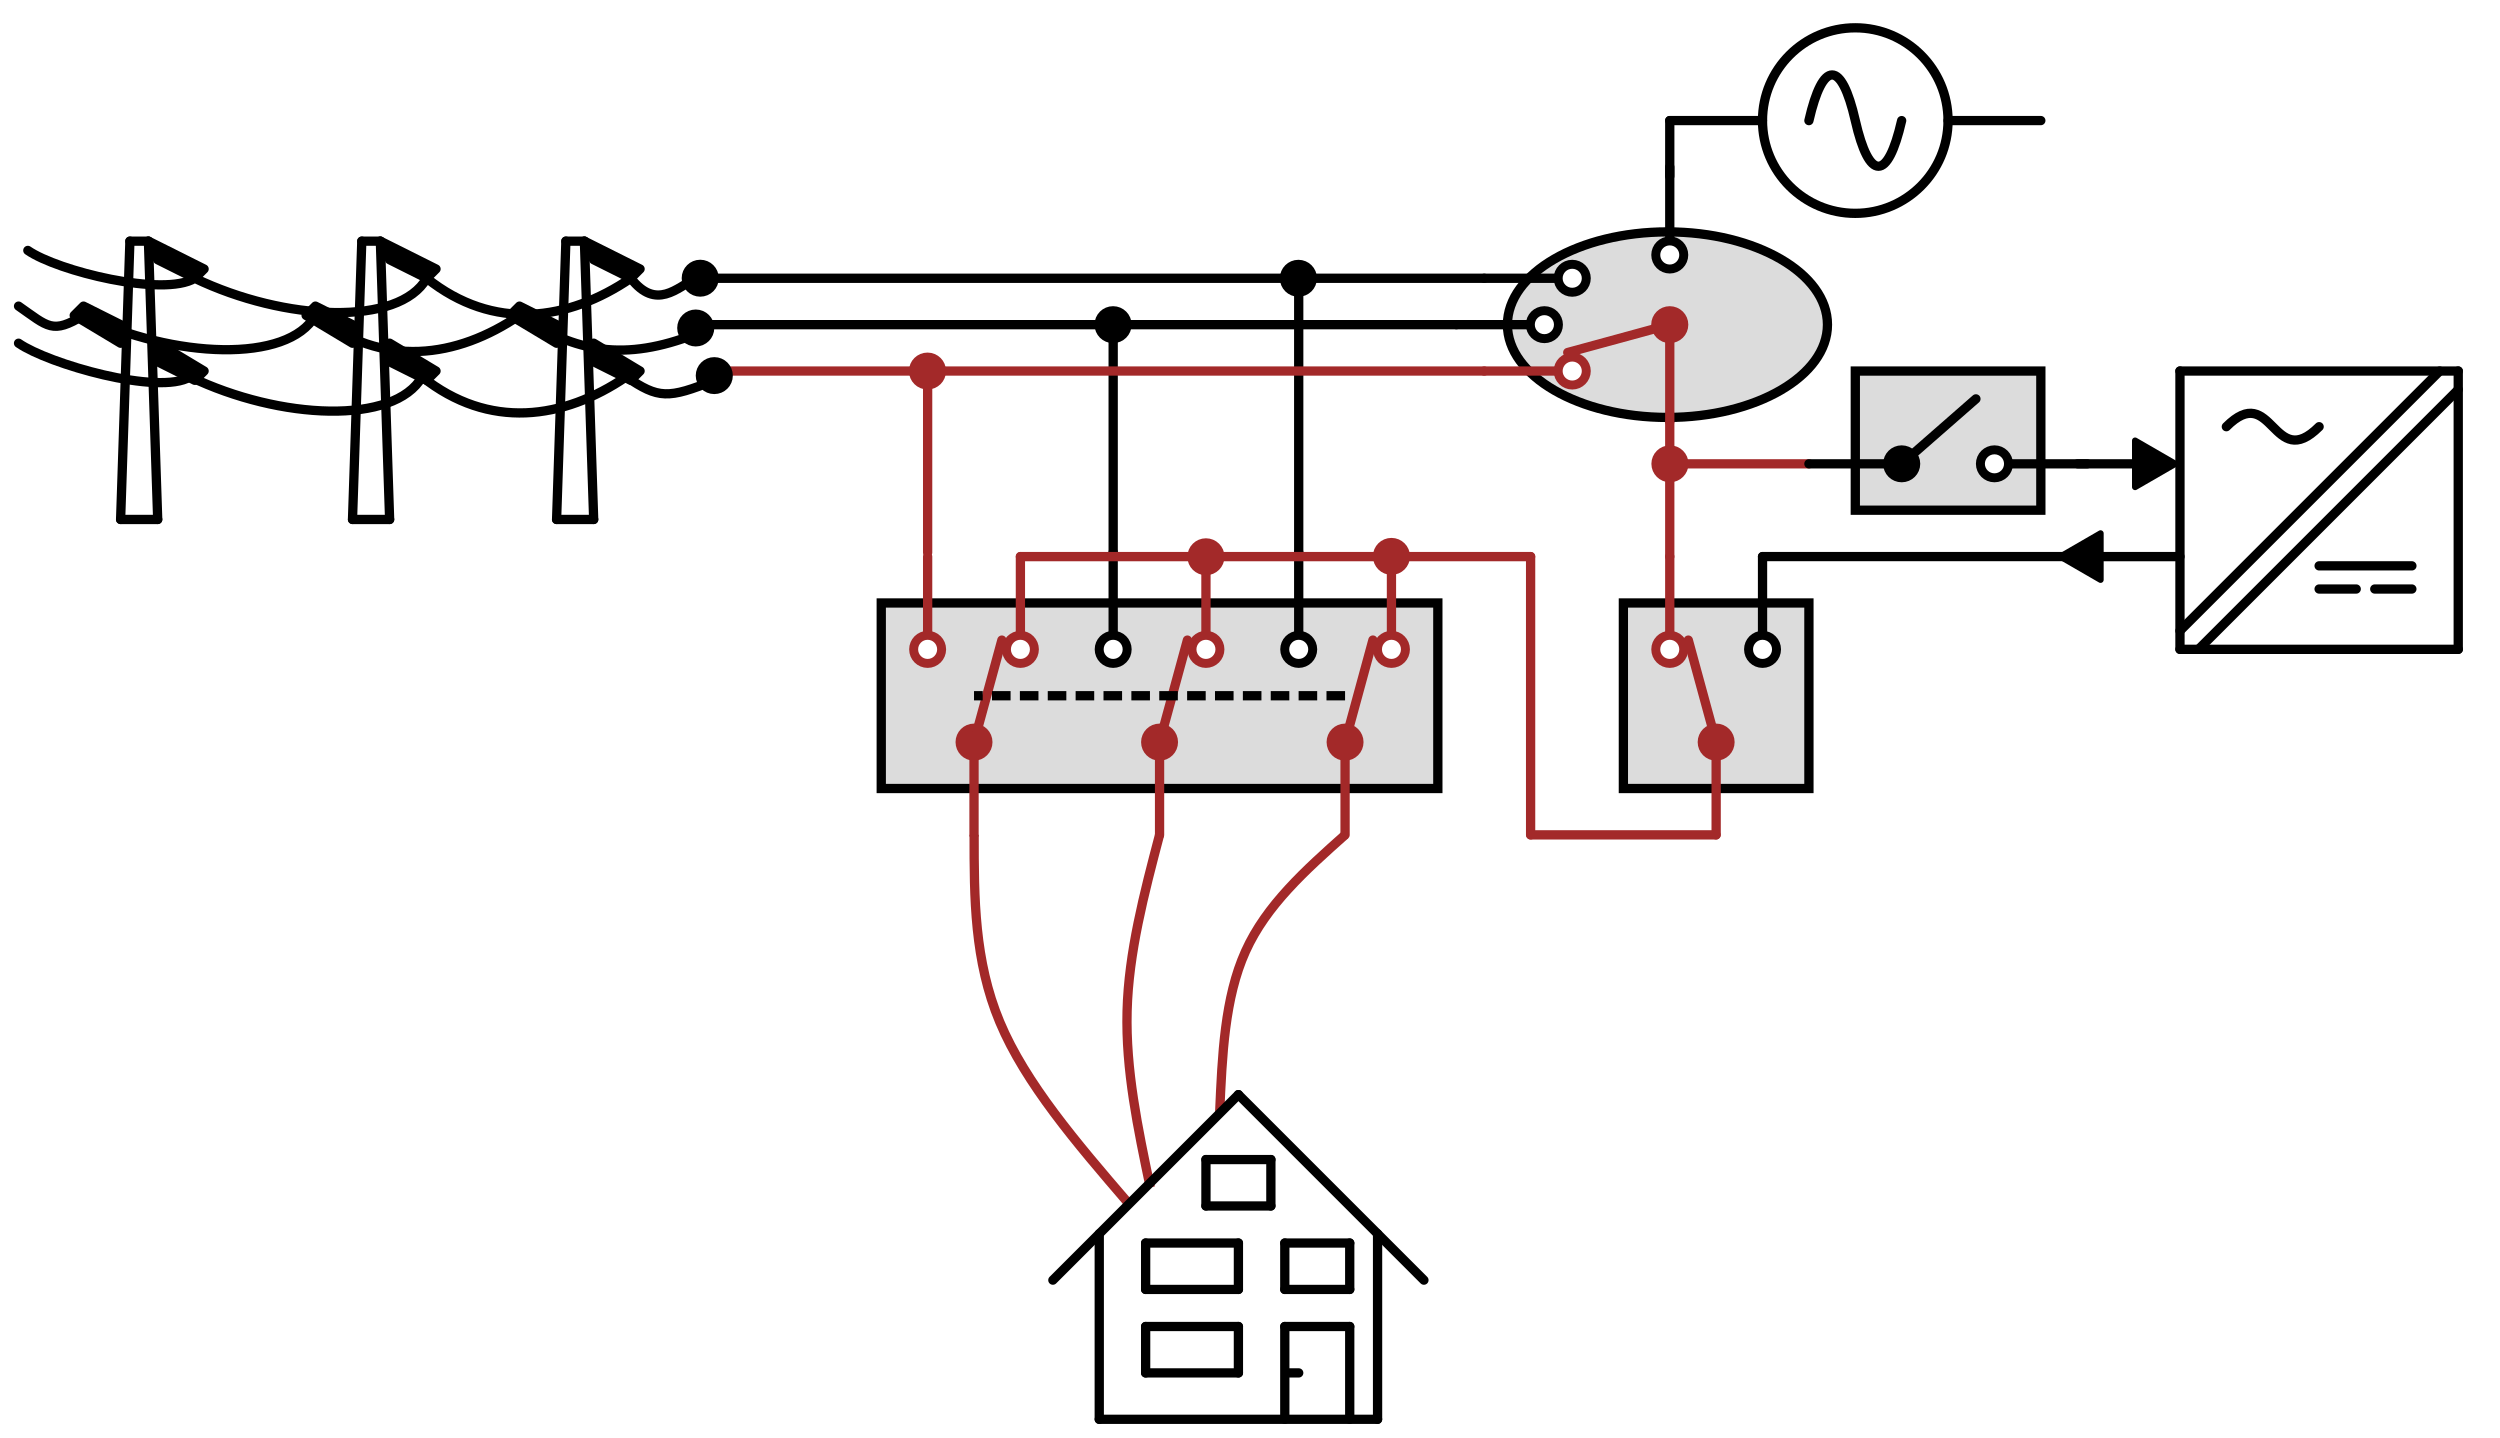 <?xml version="1.0" encoding="UTF-8" standalone="no"?>
<!-- Created with Inkscape (http://www.inkscape.org/) -->

<svg
   width="71.305mm"
   height="41.01mm"
   viewBox="0 0 71.305 41.01"
   version="1.1"
   id="svg14316"
   inkscape:version="1.2.2 (b0a8486541, 2022-12-01)"
   sodipodi:docname="reserve-power2.svg"
   inkscape:export-filename="../2023-05/reserve-power.png"
   inkscape:export-xdpi="192"
   inkscape:export-ydpi="192"
   xmlns:inkscape="http://www.inkscape.org/namespaces/inkscape"
   xmlns:sodipodi="http://sodipodi.sourceforge.net/DTD/sodipodi-0.dtd"
   xmlns="http://www.w3.org/2000/svg"
   xmlns:svg="http://www.w3.org/2000/svg"
   xmlns:rdf="http://www.w3.org/1999/02/22-rdf-syntax-ns#"
   xmlns:cc="http://creativecommons.org/ns#"
   xmlns:dc="http://purl.org/dc/elements/1.1/">
  <title
     id="title33380">Reserve power switching</title>
  <sodipodi:namedview
     id="namedview14318"
     pagecolor="#ffffff"
     bordercolor="#000000"
     borderopacity="0.25"
     inkscape:showpageshadow="2"
     inkscape:pageopacity="0.0"
     inkscape:pagecheckerboard="0"
     inkscape:deskcolor="#d1d1d1"
     inkscape:document-units="mm"
     showgrid="true"
     inkscape:zoom="3.389855"
     inkscape:cx="178.47371"
     inkscape:cy="111.65669"
     inkscape:window-width="1920"
     inkscape:window-height="1034"
     inkscape:window-x="0"
     inkscape:window-y="0"
     inkscape:window-maximized="1"
     inkscape:current-layer="layer1">
    <inkscape:grid
       type="xygrid"
       id="grid14361"
       snapvisiblegridlinesonly="true"
       originx="-1.323"
       originy="-64.823" />
  </sodipodi:namedview>
  <defs
     id="defs14313">
    <marker
       style="overflow:visible"
       id="TriangleStart"
       refX="0"
       refY="0"
       orient="auto-start-reverse"
       inkscape:stockid="TriangleStart"
       markerWidth="5.324"
       markerHeight="6.155"
       viewBox="0 0 5.324 6.155"
       inkscape:isstock="true"
       inkscape:collect="always"
       preserveAspectRatio="xMidYMid">
      <path
         transform="scale(0.5)"
         style="fill:context-stroke;fill-rule:evenodd;stroke:context-stroke;stroke-width:1pt"
         d="M 5.77,0 -2.88,5 V -5 Z"
         id="path135" />
    </marker>
    <inkscape:path-effect
       effect="bspline"
       id="path-effect23309"
       is_visible="true"
       lpeversion="1"
       weight="33.333"
       steps="2"
       helper_size="0"
       apply_no_weight="true"
       apply_with_weight="true"
       only_selected="false" />
    <inkscape:path-effect
       effect="bspline"
       id="path-effect23305"
       is_visible="true"
       lpeversion="1"
       weight="33.333"
       steps="2"
       helper_size="0"
       apply_no_weight="true"
       apply_with_weight="true"
       only_selected="false" />
    <inkscape:path-effect
       effect="bspline"
       id="path-effect23301"
       is_visible="true"
       lpeversion="1"
       weight="33.333"
       steps="2"
       helper_size="0"
       apply_no_weight="true"
       apply_with_weight="true"
       only_selected="false" />
  </defs>
  <g
     inkscape:label="Шар 1"
     inkscape:groupmode="layer"
     id="layer1"
     transform="translate(-1.323,-64.823)">
    <rect
       style="fill:#ffffff;fill-opacity:1;stroke:none;stroke-width:0.265;stroke-dasharray:none;stroke-dashoffset:0"
       id="rect35576"
       width="71.305"
       height="41.01"
       x="1.323"
       y="64.823" />
    <g
       id="g10759"
       transform="translate(-380.206,99.483)">
      <path
         style="fill:none;stroke:#000000;stroke-width:0.265px;stroke-linecap:round;stroke-linejoin:round;stroke-opacity:1"
         d="m 382.058,-25.929 c 0.848,0.59 0.96,0.806 1.852,0.265 2.57,1.232 5.824,1.376 6.615,0 1.908,1.522 4.034,1.216 5.821,0 1.607,1.06 3,1.319 5.027,0.529 v 0"
         id="path10688"
         sodipodi:nodetypes="cccccc" />
      <path
         inkscape:connector-curvature="0"
         id="path5718-07"
         d="m 384.969,-19.844 0.265,-7.938"
         style="fill:none;stroke:#000000;stroke-width:0.265;stroke-linecap:round;stroke-linejoin:round;stroke-miterlimit:4;stroke-dasharray:none;stroke-opacity:1"
         sodipodi:nodetypes="cc" />
      <path
         inkscape:connector-curvature="0"
         id="path5718-07-8"
         d="m 386.027,-19.844 -0.265,-7.938"
         style="fill:none;stroke:#000000;stroke-width:0.265;stroke-linecap:round;stroke-linejoin:round;stroke-miterlimit:4;stroke-dasharray:none;stroke-opacity:1"
         sodipodi:nodetypes="cc" />
      <path
         inkscape:connector-curvature="0"
         id="path5718-07-6"
         d="m 385.762,-27.781 h -0.529"
         style="fill:none;stroke:#000000;stroke-width:0.265;stroke-linecap:round;stroke-linejoin:round;stroke-miterlimit:4;stroke-dasharray:none;stroke-opacity:1"
         sodipodi:nodetypes="cc" />
      <path
         inkscape:connector-curvature="0"
         id="path5718-07-6-8"
         d="m 386.027,-19.844 h -1.058"
         style="fill:none;stroke:#000000;stroke-width:0.265;stroke-linecap:round;stroke-linejoin:round;stroke-miterlimit:4;stroke-dasharray:none;stroke-opacity:1"
         sodipodi:nodetypes="cc" />
      <path
         style="fill:#000000;stroke:#000000;stroke-width:0.265px;stroke-linecap:round;stroke-linejoin:round;stroke-opacity:1"
         d="m 386.027,-24.342 1.058,0.529 0.265,-0.265 -1.323,-0.794 z"
         id="path10600"
         sodipodi:nodetypes="ccccc" />
      <path
         style="fill:#000000;stroke:#000000;stroke-width:0.265px;stroke-linecap:round;stroke-linejoin:round;stroke-opacity:1"
         d="m 384.969,-25.4 -1.058,-0.529 -0.265,0.265 1.323,0.794 z"
         id="path10600-8"
         sodipodi:nodetypes="ccccc" />
      <path
         style="fill:#000000;stroke:#000000;stroke-width:0.265px;stroke-linecap:round;stroke-linejoin:round;stroke-opacity:1"
         d="m 386.027,-27.252 1.058,0.529 0.265,-0.265 -1.587,-0.794 z"
         id="path10600-9"
         sodipodi:nodetypes="ccccc" />
      <path
         inkscape:connector-curvature="0"
         id="path5718-07-66"
         d="m 391.583,-19.844 0.265,-7.938"
         style="fill:none;stroke:#000000;stroke-width:0.265;stroke-linecap:round;stroke-linejoin:round;stroke-miterlimit:4;stroke-dasharray:none;stroke-opacity:1"
         sodipodi:nodetypes="cc" />
      <path
         inkscape:connector-curvature="0"
         id="path5718-07-8-4"
         d="m 392.642,-19.844 -0.265,-7.938"
         style="fill:none;stroke:#000000;stroke-width:0.265;stroke-linecap:round;stroke-linejoin:round;stroke-miterlimit:4;stroke-dasharray:none;stroke-opacity:1"
         sodipodi:nodetypes="cc" />
      <path
         inkscape:connector-curvature="0"
         id="path5718-07-6-9"
         d="m 392.377,-27.781 h -0.529"
         style="fill:none;stroke:#000000;stroke-width:0.265;stroke-linecap:round;stroke-linejoin:round;stroke-miterlimit:4;stroke-dasharray:none;stroke-opacity:1"
         sodipodi:nodetypes="cc" />
      <path
         inkscape:connector-curvature="0"
         id="path5718-07-6-8-5"
         d="m 392.642,-19.844 h -1.058"
         style="fill:none;stroke:#000000;stroke-width:0.265;stroke-linecap:round;stroke-linejoin:round;stroke-miterlimit:4;stroke-dasharray:none;stroke-opacity:1"
         sodipodi:nodetypes="cc" />
      <path
         style="fill:#000000;stroke:#000000;stroke-width:0.265px;stroke-linecap:round;stroke-linejoin:round;stroke-opacity:1"
         d="m 392.642,-24.342 1.058,0.529 0.265,-0.265 -1.323,-0.794 z"
         id="path10600-0"
         sodipodi:nodetypes="ccccc" />
      <path
         style="fill:#000000;stroke:#000000;stroke-width:0.265px;stroke-linecap:round;stroke-linejoin:round;stroke-opacity:1"
         d="m 391.583,-25.4 -1.058,-0.529 -0.265,0.265 1.323,0.794 z"
         id="path10600-8-4"
         sodipodi:nodetypes="ccccc" />
      <path
         style="fill:#000000;stroke:#000000;stroke-width:0.265px;stroke-linecap:round;stroke-linejoin:round;stroke-opacity:1"
         d="m 392.642,-27.252 1.058,0.529 0.265,-0.265 -1.587,-0.794 z"
         id="path10600-9-8"
         sodipodi:nodetypes="ccccc" />
      <path
         inkscape:connector-curvature="0"
         id="path5718-07-1"
         d="m 397.404,-19.844 0.265,-7.938"
         style="fill:none;stroke:#000000;stroke-width:0.265;stroke-linecap:round;stroke-linejoin:round;stroke-miterlimit:4;stroke-dasharray:none;stroke-opacity:1"
         sodipodi:nodetypes="cc" />
      <path
         inkscape:connector-curvature="0"
         id="path5718-07-8-7"
         d="m 398.462,-19.844 -0.265,-7.938"
         style="fill:none;stroke:#000000;stroke-width:0.265;stroke-linecap:round;stroke-linejoin:round;stroke-miterlimit:4;stroke-dasharray:none;stroke-opacity:1"
         sodipodi:nodetypes="cc" />
      <path
         inkscape:connector-curvature="0"
         id="path5718-07-6-2"
         d="m 398.198,-27.781 h -0.529"
         style="fill:none;stroke:#000000;stroke-width:0.265;stroke-linecap:round;stroke-linejoin:round;stroke-miterlimit:4;stroke-dasharray:none;stroke-opacity:1"
         sodipodi:nodetypes="cc" />
      <path
         inkscape:connector-curvature="0"
         id="path5718-07-6-8-7"
         d="m 398.462,-19.844 h -1.058"
         style="fill:none;stroke:#000000;stroke-width:0.265;stroke-linecap:round;stroke-linejoin:round;stroke-miterlimit:4;stroke-dasharray:none;stroke-opacity:1"
         sodipodi:nodetypes="cc" />
      <path
         style="fill:#000000;stroke:#000000;stroke-width:0.265px;stroke-linecap:round;stroke-linejoin:round;stroke-opacity:1"
         d="m 398.462,-24.342 1.058,0.529 0.265,-0.265 -1.323,-0.794 z"
         id="path10600-2"
         sodipodi:nodetypes="ccccc" />
      <path
         style="fill:#000000;stroke:#000000;stroke-width:0.265px;stroke-linecap:round;stroke-linejoin:round;stroke-opacity:1"
         d="m 397.404,-25.4 -1.058,-0.529 -0.265,0.265 1.323,0.794 z"
         id="path10600-8-2"
         sodipodi:nodetypes="ccccc" />
      <path
         style="fill:#000000;stroke:#000000;stroke-width:0.265px;stroke-linecap:round;stroke-linejoin:round;stroke-opacity:1"
         d="m 398.462,-27.252 1.058,0.529 0.265,-0.265 -1.587,-0.794 z"
         id="path10600-9-6"
         sodipodi:nodetypes="ccccc" />
      <path
         style="fill:none;stroke:#000000;stroke-width:0.265px;stroke-linecap:round;stroke-linejoin:round;stroke-opacity:1"
         d="m 382.058,-24.871 c 0.848,0.59 4.002,1.501 4.895,0.959 2.57,1.232 5.824,1.376 6.615,0 1.908,1.522 4.034,1.216 5.821,0 0.926,0.629 1.191,0.629 2.514,0.1"
         id="path10688-1"
         sodipodi:nodetypes="ccccc" />
      <path
         style="fill:none;stroke:#000000;stroke-width:0.265px;stroke-linecap:round;stroke-linejoin:round;stroke-opacity:1"
         d="m 382.323,-27.517 c 0.848,0.59 3.87,1.336 4.762,0.794 2.57,1.232 5.824,1.376 6.615,0 1.908,1.522 4.034,1.216 5.821,0"
         id="path10688-0"
         sodipodi:nodetypes="cccc" />
      <path
         style="fill:none;stroke:#000000;stroke-width:0.265px;stroke-linecap:round;stroke-linejoin:miter;stroke-opacity:1"
         d="m 399.521,-26.723 c 0.725,0.929 1.323,0.265 1.852,0 l 1e-5,10e-7"
         id="path10711"
         sodipodi:nodetypes="ccc" />
    </g>
    <path
       style="fill:none;stroke:#000000;stroke-width:0.265;stroke-linecap:round;stroke-linejoin:round;stroke-miterlimit:4;stroke-dasharray:none;stroke-opacity:1"
       d="m 48.948,69.85 v -1.587"
       id="path5718-1-8-5-27-2"
       inkscape:connector-curvature="0"
       sodipodi:nodetypes="cc" />
    <path
       style="fill:none;stroke:#a32929;stroke-width:0.265;stroke-linecap:round;stroke-linejoin:round;stroke-miterlimit:4;stroke-dasharray:none;stroke-opacity:1"
       d="m 21.96,75.406 h 5.821"
       id="path5718-1-8-5-27-2-19"
       inkscape:connector-curvature="0"
       sodipodi:nodetypes="cc" />
    <path
       style="fill:none;stroke:#000000;stroke-width:0.265;stroke-linecap:round;stroke-linejoin:round;stroke-miterlimit:4;stroke-dasharray:none;stroke-opacity:1"
       d="M 33.073,80.698 V 74.083"
       id="path5718-1-8-5-27-2-1"
       inkscape:connector-curvature="0"
       sodipodi:nodetypes="cc" />
    <path
       style="fill:none;stroke:#000000;stroke-width:0.265;stroke-linecap:round;stroke-linejoin:round;stroke-miterlimit:4;stroke-dasharray:none;stroke-opacity:1"
       d="M 21.17,72.76 H 38.365"
       id="path5718-1-8-5-27-2-8"
       inkscape:connector-curvature="0"
       sodipodi:nodetypes="cc" />
    <path
       style="fill:none;stroke:#000000;stroke-width:0.265;stroke-linecap:round;stroke-linejoin:round;stroke-miterlimit:4;stroke-dasharray:none;stroke-opacity:1"
       d="M 38.365,80.698 V 72.76"
       id="path5718-1-8-5-27-2-9"
       inkscape:connector-curvature="0"
       sodipodi:nodetypes="cc" />
    <ellipse
       style="fill:#000000;fill-opacity:1;stroke:#000000;stroke-width:0.256;stroke-linecap:round;stroke-linejoin:round;stroke-miterlimit:4;stroke-dasharray:none;stroke-dashoffset:0;stroke-opacity:1;paint-order:normal"
       id="path5953-3-7-35-7-7-65"
       cx="-38.356"
       cy="-72.76"
       rx="0.401"
       ry="0.399"
       transform="scale(-1)" />
    <ellipse
       style="fill:#000000;fill-opacity:1;stroke:#000000;stroke-width:0.256;stroke-linecap:round;stroke-linejoin:round;stroke-miterlimit:4;stroke-dasharray:none;stroke-dashoffset:0;stroke-opacity:1;paint-order:normal"
       id="path5953-3-7-35-7-7-3"
       cx="-21.295"
       cy="-72.758"
       rx="0.401"
       ry="0.399"
       transform="scale(-1)" />
    <path
       style="fill:none;stroke:#000000;stroke-width:0.265;stroke-linecap:round;stroke-linejoin:round;stroke-miterlimit:4;stroke-dasharray:none;stroke-opacity:1"
       d="M 21.167,74.083 H 33.073"
       id="path5718-1-8-5-27-2-6"
       inkscape:connector-curvature="0"
       sodipodi:nodetypes="cc" />
    <ellipse
       style="fill:#000000;fill-opacity:1;stroke:#000000;stroke-width:0.256;stroke-linecap:round;stroke-linejoin:round;stroke-miterlimit:4;stroke-dasharray:none;stroke-dashoffset:0;stroke-opacity:1;paint-order:normal"
       id="path5953-3-7-35-7-7-2"
       cx="-21.167"
       cy="-74.178"
       rx="0.401"
       ry="0.399"
       transform="scale(-1)" />
    <path
       style="fill:#a32929;stroke:#a32929;stroke-width:0.265;stroke-linecap:round;stroke-linejoin:round;stroke-miterlimit:4;stroke-dasharray:none;stroke-opacity:1;fill-opacity:1"
       d="M 27.781,80.584 V 75.406"
       id="path5718-1-8-5-27-2-93"
       inkscape:connector-curvature="0"
       sodipodi:nodetypes="cc" />
    <ellipse
       style="fill:#000000;fill-opacity:1;stroke:#000000;stroke-width:0.256;stroke-linecap:round;stroke-linejoin:round;stroke-miterlimit:4;stroke-dasharray:none;stroke-dashoffset:0;stroke-opacity:1;paint-order:normal"
       id="path5953-3-7-35-7-7-4"
       cx="-21.696"
       cy="-75.536"
       rx="0.401"
       ry="0.399"
       transform="scale(-1)" />
    <ellipse
       style="fill:#a32929;fill-opacity:1;stroke:#a32929;stroke-width:0.256;stroke-linecap:round;stroke-linejoin:round;stroke-miterlimit:4;stroke-dasharray:none;stroke-dashoffset:0;stroke-opacity:1;paint-order:normal"
       id="path5953-3-7-35-7-7-0"
       cx="-35.719"
       cy="-80.703"
       rx="0.401"
       ry="0.399"
       transform="scale(-1)" />
    <ellipse
       style="fill:#a32929;fill-opacity:1;stroke:#a32929;stroke-width:0.256;stroke-linecap:round;stroke-linejoin:round;stroke-miterlimit:4;stroke-dasharray:none;stroke-dashoffset:0;stroke-opacity:1;paint-order:normal"
       id="path5953-3-7-35-7-7-6"
       cx="-41.01"
       cy="-80.692"
       rx="0.401"
       ry="0.399"
       transform="scale(-1)" />
    <path
       style="fill:none;stroke:#a32929;stroke-width:0.265;stroke-linecap:round;stroke-linejoin:round;stroke-miterlimit:4;stroke-dasharray:none;stroke-opacity:1"
       d="M 44.979,88.635 V 80.698"
       id="path5718-1-8-5-27-2-15"
       inkscape:connector-curvature="0"
       sodipodi:nodetypes="cc" />
    <path
       style="fill:none;stroke:#a32929;stroke-width:0.265;stroke-linecap:round;stroke-linejoin:round;stroke-miterlimit:4;stroke-dasharray:none;stroke-opacity:1"
       d="m 44.982,88.635 h 5.285"
       id="path5718-1-8-5-27-2-5"
       inkscape:connector-curvature="0"
       sodipodi:nodetypes="cc" />
    <path
       style="fill:none;stroke:#a32929;stroke-width:0.265;stroke-linecap:round;stroke-linejoin:round;stroke-miterlimit:4;stroke-dasharray:none;stroke-opacity:1"
       d="m 48.948,80.698 v -3.969"
       id="path5718-1-8-5-27-2-4"
       inkscape:connector-curvature="0"
       sodipodi:nodetypes="cc" />
    <path
       style="fill:none;stroke:#000000;stroke-width:0.265;stroke-linecap:round;stroke-linejoin:round;stroke-miterlimit:4;stroke-dasharray:none;stroke-opacity:1"
       d="m 38.365,72.76 h 5.292"
       id="path5718-1-8-5-27-2-7"
       inkscape:connector-curvature="0"
       sodipodi:nodetypes="cc" />
    <path
       style="fill:none;stroke:#000000;stroke-width:0.265;stroke-linecap:round;stroke-linejoin:round;stroke-miterlimit:4;stroke-dasharray:none;stroke-opacity:1"
       d="M 33.073,74.083 H 42.862"
       id="path5718-1-8-5-27-2-69"
       inkscape:connector-curvature="0"
       sodipodi:nodetypes="cc" />
    <ellipse
       style="fill:#000000;fill-opacity:1;stroke:#000000;stroke-width:0.256;stroke-linecap:round;stroke-linejoin:round;stroke-miterlimit:4;stroke-dasharray:none;stroke-dashoffset:0;stroke-opacity:1;paint-order:normal"
       id="path5953-3-7-35-7-7-37"
       cx="-33.07"
       cy="-74.083"
       rx="0.401"
       ry="0.399"
       transform="scale(-1)" />
    <ellipse
       style="fill:#a32929;fill-opacity:1;stroke:#a32929;stroke-width:0.256;stroke-linecap:round;stroke-linejoin:round;stroke-miterlimit:4;stroke-dasharray:none;stroke-dashoffset:0;stroke-opacity:1;paint-order:normal"
       id="path5953-3-7-35-7-7-25"
       cx="-27.777"
       cy="-75.406"
       rx="0.401"
       ry="0.399"
       transform="scale(-1)" />
    <path
       style="fill:none;stroke:#a32929;stroke-width:0.265;stroke-dasharray:none;stroke-dashoffset:0;stroke-opacity:1"
       d="m 29.107,88.634 c 0,1.795 0,3.59 0.732,5.34 0.732,1.75 2.197,3.455 3.661,5.159"
       id="path23299"
       inkscape:path-effect="#path-effect23301"
       inkscape:original-d="m 29.1065,88.63418 c 2.75e-4,1.794965 2.75e-4,3.589658 0,5.384084 1.464662,1.705264 2.928991,3.410189 4.393074,5.114879" />
    <path
       style="fill:none;stroke:#a32929;stroke-width:0.265;stroke-dasharray:none;stroke-dashoffset:0;stroke-opacity:1"
       d="m 34.396,88.635 c -0.441,1.676 -0.882,3.352 -0.926,5.027 -0.044,1.676 0.309,3.351 0.661,5.027"
       id="path23303"
       inkscape:path-effect="#path-effect23305"
       inkscape:original-d="m 34.395833,88.635416 c -0.440709,1.675958 -0.881679,3.351654 -1.322917,5.027083 0.35305,1.675992 0.705821,3.351654 1.058334,5.027083" />
    <path
       style="fill:none;stroke:#a32929;stroke-width:0.265;stroke-dasharray:none;stroke-dashoffset:0;stroke-opacity:1"
       d="m 39.688,88.635 c -1.122,1 -2.245,2.001 -2.841,3.323 -0.596,1.322 -0.666,2.965 -0.737,4.609"
       id="path23307"
       inkscape:path-effect="#path-effect23309"
       inkscape:original-d="m 39.688114,88.635395 c -1.122268,1.000546 -2.244748,2.000877 -3.367436,3.000996 -0.06995,1.64365 -0.1401,3.287018 -0.210465,4.930207" />
    <g
       id="g24094">
      <g
         id="g11181-1"
         transform="rotate(90,62.775,70.183)">
        <path
           sodipodi:nodetypes="cc"
           inkscape:connector-curvature="0"
           id="path6382-6-2"
           d="m 60.854,81.365 v 2.646"
           style="fill:none;stroke:#000000;stroke-width:0.265px;stroke-linecap:round;stroke-linejoin:miter;stroke-opacity:1" />
        <circle
           r="2.646"
           cy="78.719"
           cx="60.854"
           id="path6384-7-9-7"
           style="opacity:1;fill:none;fill-opacity:1;stroke:#000000;stroke-width:0.265;stroke-linecap:round;stroke-linejoin:round;stroke-miterlimit:4;stroke-dasharray:none;stroke-dashoffset:0;stroke-opacity:1;paint-order:normal" />
        <path
           sodipodi:nodetypes="cc"
           inkscape:connector-curvature="0"
           id="path6382-6-5-0"
           d="m 60.854,73.427 v 2.646"
           style="fill:none;stroke:#000000;stroke-width:0.265px;stroke-linecap:round;stroke-linejoin:miter;stroke-opacity:1" />
      </g>
      <path
         style="fill:none;stroke:#000000;stroke-width:0.265;stroke-linecap:round;stroke-linejoin:miter;stroke-miterlimit:4;stroke-dasharray:none;stroke-opacity:1"
         d="m 55.562,68.263 c -0.397,1.736 -0.926,1.736 -1.322,-3.1e-4 -0.396,-1.736 -0.926,-1.736 -1.323,3.1e-4"
         id="path6584-7-6-9"
         inkscape:connector-curvature="0"
         sodipodi:nodetypes="csc" />
    </g>
    <path
       style="fill:none;stroke:#000000;stroke-width:0.265;stroke-linecap:round;stroke-linejoin:round;stroke-miterlimit:4;stroke-dasharray:none;stroke-opacity:1;marker-end:url(#TriangleStart)"
       d="m 60.583,78.052 h 2.019"
       id="path5718-1-8-5-27-2-86"
       inkscape:connector-curvature="0"
       sodipodi:nodetypes="cc" />
    <path
       style="fill:none;stroke:#000000;stroke-width:0.265;stroke-linecap:round;stroke-linejoin:round;stroke-miterlimit:4;stroke-dasharray:none;stroke-opacity:1;marker-end:url(#TriangleStart)"
       d="M 63.5,80.698 H 60.854"
       id="path5718-1-8-5-27-2-88"
       inkscape:connector-curvature="0"
       sodipodi:nodetypes="cc" />
    <path
       style="fill:none;stroke:#a32929;stroke-width:0.265;stroke-linecap:round;stroke-linejoin:round;stroke-miterlimit:4;stroke-dasharray:none;stroke-opacity:1"
       d="m 48.948,78.052 h 3.969"
       id="path5718-1-8-5-27-2-44"
       inkscape:connector-curvature="0"
       sodipodi:nodetypes="cc" />
    <ellipse
       style="fill:#a32929;fill-opacity:1;stroke:#a32929;stroke-width:0.256;stroke-linecap:round;stroke-linejoin:round;stroke-miterlimit:4;stroke-dasharray:none;stroke-dashoffset:0;stroke-opacity:1;paint-order:normal"
       id="path5953-3-7-35-7-7-30"
       cx="-48.953"
       cy="-78.052"
       rx="0.401"
       ry="0.399"
       transform="scale(-1)" />
    <path
       style="fill:none;stroke:#000000;stroke-width:0.265;stroke-linecap:round;stroke-linejoin:round;stroke-miterlimit:4;stroke-dasharray:none;stroke-opacity:1"
       d="m 51.594,80.698 h 9.218"
       id="path5718-1-8-5-27-2-44-7"
       inkscape:connector-curvature="0"
       sodipodi:nodetypes="cc" />
    <g
       id="g7228"
       transform="translate(-48.948,87.312)">
      <path
         style="fill:none;stroke:#000000;stroke-width:0.265px;stroke-linecap:round;stroke-linejoin:miter;stroke-opacity:1"
         d="m 112.448,-3.969 h 7.938"
         id="path5633-3-8"
         inkscape:connector-curvature="0" />
      <path
         style="fill:none;stroke:#000000;stroke-width:0.265px;stroke-linecap:round;stroke-linejoin:miter;stroke-opacity:1"
         d="m 120.385,-11.906 h -7.938"
         id="path5635-6-7"
         inkscape:connector-curvature="0" />
      <path
         style="fill:none;stroke:#000000;stroke-width:0.265px;stroke-linecap:round;stroke-linejoin:miter;stroke-opacity:1"
         d="m 120.385,-3.969 v -7.938"
         id="path5637-7-3"
         inkscape:connector-curvature="0" />
      <path
         style="fill:none;stroke:#000000;stroke-width:0.265px;stroke-linecap:round;stroke-linejoin:miter;stroke-opacity:1"
         d="m 112.448,-3.969 v -7.938"
         id="path5639-5-1"
         inkscape:connector-curvature="0" />
      <path
         style="fill:none;stroke:#000000;stroke-width:0.265;stroke-linecap:round;stroke-linejoin:round;stroke-miterlimit:4;stroke-dasharray:none;stroke-opacity:1"
         d="m 116.417,-6.35 h 2.646"
         id="path5718-8-1-0"
         inkscape:connector-curvature="0"
         sodipodi:nodetypes="cc" />
      <path
         style="fill:none;stroke:#000000;stroke-width:0.265;stroke-linecap:round;stroke-linejoin:round;stroke-miterlimit:4;stroke-dasharray:none;stroke-opacity:1"
         d="M 116.417,-5.689 H 117.475"
         id="path5718-8-0-0-5"
         inkscape:connector-curvature="0"
         sodipodi:nodetypes="cc" />
      <path
         style="fill:none;stroke:#000000;stroke-width:0.265;stroke-linecap:round;stroke-linejoin:round;stroke-miterlimit:4;stroke-dasharray:none;stroke-opacity:1"
         d="m 118.004,-5.689 h 1.058"
         id="path5718-8-0-4-4-0"
         inkscape:connector-curvature="0"
         sodipodi:nodetypes="cc" />
      <path
         style="fill:none;stroke:#000000;stroke-width:0.265;stroke-linecap:round;stroke-linejoin:round;stroke-miterlimit:4;stroke-dasharray:none;stroke-opacity:1"
         d="m 113.771,-10.319 c 1.323,-1.323 1.323,1.323 2.646,0"
         id="path5718-8-5-3"
         inkscape:connector-curvature="0"
         sodipodi:nodetypes="cc" />
      <path
         style="fill:none;stroke:#000000;stroke-width:0.265px;stroke-linecap:round;stroke-linejoin:miter;stroke-opacity:1"
         d="m 112.448,-4.498 7.408,-7.408"
         id="path5641-01-4"
         inkscape:connector-curvature="0"
         sodipodi:nodetypes="cc" />
      <path
         style="fill:none;stroke:#000000;stroke-width:0.265px;stroke-linecap:round;stroke-linejoin:miter;stroke-opacity:1"
         d="m 112.977,-3.969 7.408,-7.408"
         id="path5641-01-8"
         inkscape:connector-curvature="0"
         sodipodi:nodetypes="cc" />
    </g>
    <rect
       style="fill:#bababa;fill-opacity:0.5;stroke:#000000;stroke-width:0.265;stroke-dasharray:none;stroke-dashoffset:0"
       id="rect27580"
       width="15.875"
       height="5.292"
       x="26.458"
       y="82.021" />
    <path
       style="fill:none;stroke:#000000;stroke-width:0.265;stroke-linecap:round;stroke-linejoin:round;stroke-miterlimit:4;stroke-dasharray:none;stroke-opacity:1"
       d="M 33.073,83.338 V 80.572"
       id="path5718-1-8-5-7"
       inkscape:connector-curvature="0"
       sodipodi:nodetypes="cc" />
    <rect
       style="fill:#bababa;fill-opacity:0.5;stroke:#000000;stroke-width:0.265;stroke-dasharray:none;stroke-dashoffset:0"
       id="rect29610"
       width="5.292"
       height="5.292"
       x="47.625"
       y="82.021" />
    <rect
       style="fill:#bababa;fill-opacity:0.5;stroke:#000000;stroke-width:0.265;stroke-dasharray:none;stroke-dashoffset:0"
       id="rect29612"
       width="5.292"
       height="3.969"
       x="54.24"
       y="75.406" />
    <ellipse
       style="fill:#bababa;fill-opacity:0.5;stroke:#000000;stroke-width:0.265;stroke-dasharray:none;stroke-dashoffset:0"
       id="path29666"
       cx="48.882"
       cy="74.083"
       rx="4.564"
       ry="2.646" />
    <path
       style="fill:none;stroke:#a32929;stroke-width:0.265;stroke-linecap:round;stroke-linejoin:round;stroke-miterlimit:4;stroke-dasharray:none;stroke-opacity:1"
       d="M 48.948,76.855 V 74.089"
       id="path5718-1-67-61"
       inkscape:connector-curvature="0"
       sodipodi:nodetypes="cc" />
    <path
       style="fill:none;stroke:#000000;stroke-width:0.265;stroke-linecap:round;stroke-linejoin:round;stroke-miterlimit:4;stroke-dasharray:none;stroke-opacity:1"
       d="M 45.508,74.083 H 42.863"
       id="path5718-1-8-5-8"
       inkscape:connector-curvature="0"
       sodipodi:nodetypes="cc" />
    <ellipse
       style="fill:#a32929;fill-opacity:1;stroke:#a32929;stroke-width:0.256;stroke-linecap:round;stroke-linejoin:round;stroke-miterlimit:4;stroke-dasharray:none;stroke-dashoffset:0;stroke-opacity:1;paint-order:normal"
       id="path5953-3-7-35-7"
       cx="-48.948"
       cy="-74.083"
       rx="0.401"
       ry="0.399"
       transform="scale(-1)" />
    <ellipse
       style="fill:#ffffff;fill-opacity:1;stroke:#000000;stroke-width:0.256;stroke-linecap:round;stroke-linejoin:round;stroke-miterlimit:4;stroke-dasharray:none;stroke-dashoffset:0;stroke-opacity:1;paint-order:normal"
       id="path5953-9-6-92"
       cx="-45.372"
       cy="-74.083"
       rx="0.401"
       ry="0.399"
       transform="scale(-1)" />
    <path
       style="fill:none;stroke:#a32929;stroke-width:0.265;stroke-linecap:round;stroke-linejoin:round;stroke-miterlimit:4;stroke-dasharray:none;stroke-opacity:1"
       d="M 46.302,75.406 H 43.656"
       id="path5718-1-8-5-2-0"
       inkscape:connector-curvature="0"
       sodipodi:nodetypes="cc" />
    <ellipse
       style="fill:#ffffff;fill-opacity:1;stroke:#a32929;stroke-width:0.256;stroke-linecap:round;stroke-linejoin:round;stroke-miterlimit:4;stroke-dasharray:none;stroke-dashoffset:0;stroke-opacity:1;paint-order:normal"
       id="path5953-9-6-7-2"
       cx="-46.166"
       cy="-75.406"
       rx="0.401"
       ry="0.399"
       transform="scale(-1)" />
    <path
       style="fill:none;stroke:#a32929;stroke-width:0.265;stroke-linecap:round;stroke-linejoin:round;stroke-miterlimit:4;stroke-dasharray:none;stroke-opacity:1"
       d="m 48.948,74.083 -2.91,0.794"
       id="path5718-1-2-2-3"
       inkscape:connector-curvature="0"
       sodipodi:nodetypes="cc" />
    <path
       style="fill:none;stroke:#000000;stroke-width:0.265;stroke-linecap:round;stroke-linejoin:round;stroke-miterlimit:4;stroke-dasharray:none;stroke-opacity:1"
       d="M 46.302,72.76 H 43.656"
       id="path5718-1-8-5-2-0-7"
       inkscape:connector-curvature="0"
       sodipodi:nodetypes="cc" />
    <ellipse
       style="fill:#ffffff;fill-opacity:1;stroke:#000000;stroke-width:0.256;stroke-linecap:round;stroke-linejoin:round;stroke-miterlimit:4;stroke-dasharray:none;stroke-dashoffset:0;stroke-opacity:1;paint-order:normal"
       id="path5953-9-6-7-2-5"
       cx="-46.166"
       cy="-72.76"
       rx="0.401"
       ry="0.399"
       transform="scale(-1)" />
    <path
       style="fill:none;stroke:#000000;stroke-width:0.265;stroke-linecap:round;stroke-linejoin:round;stroke-miterlimit:4;stroke-dasharray:none;stroke-opacity:1"
       d="M 48.948,72.231 V 69.585"
       id="path5718-1-8-5-2-0-7-9"
       inkscape:connector-curvature="0"
       sodipodi:nodetypes="cc" />
    <ellipse
       style="fill:#ffffff;fill-opacity:1;stroke:#000000;stroke-width:0.256;stroke-linecap:round;stroke-linejoin:round;stroke-miterlimit:4;stroke-dasharray:none;stroke-dashoffset:0;stroke-opacity:1;paint-order:normal"
       id="path5953-9-6-7-2-5-2"
       cx="-72.095"
       cy="48.948"
       rx="0.401"
       ry="0.399"
       transform="rotate(-90)" />
    <g
       transform="translate(22.49,-4.635)"
       id="g7505">
      <path
         style="fill:none;stroke:#000000;stroke-width:0.265;stroke-linecap:round;stroke-linejoin:round;stroke-miterlimit:4;stroke-dasharray:none;stroke-opacity:1"
         d="m 30.427,82.687 h 2.646"
         id="path5718-1"
         inkscape:connector-curvature="0"
         sodipodi:nodetypes="cc" />
      <path
         style="fill:none;stroke:#000000;stroke-width:0.265;stroke-linecap:round;stroke-linejoin:round;stroke-miterlimit:4;stroke-dasharray:none;stroke-opacity:1"
         d="m 35.719,82.687 h 2.646"
         id="path5718-1-8"
         inkscape:connector-curvature="0"
         sodipodi:nodetypes="cc" />
      <ellipse
         style="opacity:1;fill:#000000;fill-opacity:1;stroke:#000000;stroke-width:0.256;stroke-linecap:round;stroke-linejoin:round;stroke-miterlimit:4;stroke-dasharray:none;stroke-dashoffset:0;stroke-opacity:1;paint-order:normal"
         id="path5953-3-7"
         cx="33.073"
         cy="82.687"
         rx="0.401"
         ry="0.399" />
      <ellipse
         style="opacity:1;fill:#ffffff;fill-opacity:1;stroke:#000000;stroke-width:0.256;stroke-linecap:round;stroke-linejoin:round;stroke-miterlimit:4;stroke-dasharray:none;stroke-dashoffset:0;stroke-opacity:1;paint-order:normal"
         id="path5953-9"
         cx="35.719"
         cy="82.687"
         rx="0.401"
         ry="0.399" />
      <path
         style="fill:none;stroke:#000000;stroke-width:0.265;stroke-linecap:round;stroke-linejoin:round;stroke-miterlimit:4;stroke-dasharray:none;stroke-opacity:1"
         d="m 33.073,82.687 2.117,-1.852"
         id="path5718-1-2"
         inkscape:connector-curvature="0"
         sodipodi:nodetypes="cc" />
    </g>
    <path
       style="fill:none;stroke:#a32929;stroke-width:0.265;stroke-linecap:round;stroke-linejoin:round;stroke-miterlimit:4;stroke-dasharray:none;stroke-opacity:1"
       d="M 50.271,88.635 V 85.99"
       id="path5718-1-67-8"
       inkscape:connector-curvature="0"
       sodipodi:nodetypes="cc" />
    <path
       style="fill:none;stroke:#000000;stroke-width:0.265;stroke-linecap:round;stroke-linejoin:round;stroke-miterlimit:4;stroke-dasharray:none;stroke-opacity:1"
       d="M 51.594,83.344 V 80.698"
       id="path5718-1-8-5-4"
       inkscape:connector-curvature="0"
       sodipodi:nodetypes="cc" />
    <ellipse
       style="fill:#a32929;fill-opacity:1;stroke:#a32929;stroke-width:0.256;stroke-linecap:round;stroke-linejoin:round;stroke-miterlimit:4;stroke-dasharray:none;stroke-dashoffset:0;stroke-opacity:1;paint-order:normal"
       id="path5953-3-7-35-50"
       cx="-85.99"
       cy="50.271"
       rx="0.401"
       ry="0.399"
       transform="rotate(-90)" />
    <ellipse
       style="fill:#ffffff;fill-opacity:1;stroke:#000000;stroke-width:0.256;stroke-linecap:round;stroke-linejoin:round;stroke-miterlimit:4;stroke-dasharray:none;stroke-dashoffset:0;stroke-opacity:1;paint-order:normal"
       id="path5953-9-6-36"
       cx="-83.344"
       cy="51.594"
       rx="0.401"
       ry="0.399"
       transform="rotate(-90)" />
    <path
       style="fill:none;stroke:#a32929;stroke-width:0.265;stroke-linecap:round;stroke-linejoin:round;stroke-miterlimit:4;stroke-dasharray:none;stroke-opacity:1"
       d="M 48.948,83.344 V 80.698"
       id="path5718-1-8-5-2-1"
       inkscape:connector-curvature="0"
       sodipodi:nodetypes="cc" />
    <ellipse
       style="fill:#ffffff;fill-opacity:1;stroke:#a32929;stroke-width:0.256;stroke-linecap:round;stroke-linejoin:round;stroke-miterlimit:4;stroke-dasharray:none;stroke-dashoffset:0;stroke-opacity:1;paint-order:normal"
       id="path5953-9-6-7-0"
       cx="-83.344"
       cy="48.948"
       rx="0.401"
       ry="0.399"
       transform="rotate(-90)" />
    <path
       style="fill:none;stroke:#a32929;stroke-width:0.265;stroke-linecap:round;stroke-linejoin:round;stroke-miterlimit:4;stroke-dasharray:none;stroke-opacity:1"
       d="m 50.271,85.99 -0.794,-2.91"
       id="path5718-1-2-2-63"
       inkscape:connector-curvature="0"
       sodipodi:nodetypes="cc" />
    <path
       style="fill:none;stroke:#a32929;stroke-width:0.265;stroke-linecap:round;stroke-linejoin:round;stroke-miterlimit:4;stroke-dasharray:none;stroke-opacity:1"
       d="M 39.687,88.635 V 85.99"
       id="path5718-1-67"
       inkscape:connector-curvature="0"
       sodipodi:nodetypes="cc" />
    <path
       style="fill:none;stroke:#000000;stroke-width:0.265;stroke-linecap:round;stroke-linejoin:round;stroke-miterlimit:4;stroke-dasharray:none;stroke-opacity:1"
       d="M 38.365,83.338 V 80.572"
       id="path5718-1-8-5"
       inkscape:connector-curvature="0"
       sodipodi:nodetypes="cc" />
    <ellipse
       style="fill:#a32929;fill-opacity:1;stroke:#a32929;stroke-width:0.256;stroke-linecap:round;stroke-linejoin:round;stroke-miterlimit:4;stroke-dasharray:none;stroke-dashoffset:0;stroke-opacity:1;paint-order:normal"
       id="path5953-3-7-35"
       cx="-85.99"
       cy="-39.687"
       rx="0.401"
       ry="0.399"
       transform="matrix(0,-1,-1,0,0,0)" />
    <ellipse
       style="fill:#ffffff;fill-opacity:1;stroke:#000000;stroke-width:0.256;stroke-linecap:round;stroke-linejoin:round;stroke-miterlimit:4;stroke-dasharray:none;stroke-dashoffset:0;stroke-opacity:1;paint-order:normal"
       id="path5953-9-6"
       cx="-83.344"
       cy="-38.365"
       rx="0.401"
       ry="0.399"
       transform="matrix(0,-1,-1,0,0,0)" />
    <path
       style="fill:none;stroke:#a32929;stroke-width:0.265;stroke-linecap:round;stroke-linejoin:round;stroke-miterlimit:4;stroke-dasharray:none;stroke-opacity:1"
       d="M 41.01,83.344 V 80.698"
       id="path5718-1-8-5-2"
       inkscape:connector-curvature="0"
       sodipodi:nodetypes="cc" />
    <ellipse
       style="fill:#ffffff;fill-opacity:1;stroke:#a32929;stroke-width:0.256;stroke-linecap:round;stroke-linejoin:round;stroke-miterlimit:4;stroke-dasharray:none;stroke-dashoffset:0;stroke-opacity:1;paint-order:normal"
       id="path5953-9-6-7"
       cx="-83.344"
       cy="-41.01"
       rx="0.401"
       ry="0.399"
       transform="matrix(0,-1,-1,0,0,0)" />
    <path
       style="fill:none;stroke:#a32929;stroke-width:0.265;stroke-linecap:round;stroke-linejoin:round;stroke-miterlimit:4;stroke-dasharray:none;stroke-opacity:1"
       d="M 39.687,85.99 40.481,83.079"
       id="path5718-1-2-2"
       inkscape:connector-curvature="0"
       sodipodi:nodetypes="cc" />
    <path
       style="fill:none;stroke:#a32929;stroke-width:0.265;stroke-linecap:round;stroke-linejoin:round;stroke-miterlimit:4;stroke-dasharray:none;stroke-opacity:1"
       d="M 34.396,88.635 V 85.99"
       id="path5718-1-67-6"
       inkscape:connector-curvature="0"
       sodipodi:nodetypes="cc" />
    <ellipse
       style="fill:#a32929;fill-opacity:1;stroke:#a32929;stroke-width:0.256;stroke-linecap:round;stroke-linejoin:round;stroke-miterlimit:4;stroke-dasharray:none;stroke-dashoffset:0;stroke-opacity:1;paint-order:normal"
       id="path5953-3-7-35-5"
       cx="-85.99"
       cy="-34.396"
       rx="0.401"
       ry="0.399"
       transform="matrix(0,-1,-1,0,0,0)" />
    <ellipse
       style="fill:#ffffff;fill-opacity:1;stroke:#000000;stroke-width:0.256;stroke-linecap:round;stroke-linejoin:round;stroke-miterlimit:4;stroke-dasharray:none;stroke-dashoffset:0;stroke-opacity:1;paint-order:normal"
       id="path5953-9-6-3"
       cx="-83.344"
       cy="-33.073"
       rx="0.401"
       ry="0.399"
       transform="matrix(0,-1,-1,0,0,0)" />
    <path
       style="fill:none;stroke:#a32929;stroke-width:0.265;stroke-linecap:round;stroke-linejoin:round;stroke-miterlimit:4;stroke-dasharray:none;stroke-opacity:1"
       d="M 35.719,83.344 V 80.698"
       id="path5718-1-8-5-2-5"
       inkscape:connector-curvature="0"
       sodipodi:nodetypes="cc" />
    <ellipse
       style="fill:#ffffff;fill-opacity:1;stroke:#a32929;stroke-width:0.256;stroke-linecap:round;stroke-linejoin:round;stroke-miterlimit:4;stroke-dasharray:none;stroke-dashoffset:0;stroke-opacity:1;paint-order:normal"
       id="path5953-9-6-7-6"
       cx="-83.344"
       cy="-35.719"
       rx="0.401"
       ry="0.399"
       transform="matrix(0,-1,-1,0,0,0)" />
    <path
       style="fill:none;stroke:#a32929;stroke-width:0.265;stroke-linecap:round;stroke-linejoin:round;stroke-miterlimit:4;stroke-dasharray:none;stroke-opacity:1"
       d="m 34.396,85.99 0.794,-2.91"
       id="path5718-1-2-2-2"
       inkscape:connector-curvature="0"
       sodipodi:nodetypes="cc" />
    <path
       style="fill:none;stroke:#a32929;stroke-width:0.265;stroke-linecap:round;stroke-linejoin:round;stroke-miterlimit:4;stroke-dasharray:none;stroke-opacity:1"
       d="M 29.104,88.635 V 85.99"
       id="path5718-1-67-1"
       inkscape:connector-curvature="0"
       sodipodi:nodetypes="cc" />
    <path
       style="fill:none;stroke:#a32929;stroke-width:0.265;stroke-linecap:round;stroke-linejoin:round;stroke-miterlimit:4;stroke-dasharray:none;stroke-opacity:1"
       d="M 27.781,83.344 V 80.698"
       id="path5718-1-8-5-27"
       inkscape:connector-curvature="0"
       sodipodi:nodetypes="cc" />
    <ellipse
       style="fill:#a32929;fill-opacity:1;stroke:#a32929;stroke-width:0.256;stroke-linecap:round;stroke-linejoin:round;stroke-miterlimit:4;stroke-dasharray:none;stroke-dashoffset:0;stroke-opacity:1;paint-order:normal"
       id="path5953-3-7-35-0"
       cx="-85.99"
       cy="-29.104"
       rx="0.401"
       ry="0.399"
       transform="matrix(0,-1,-1,0,0,0)" />
    <ellipse
       style="fill:#ffffff;fill-opacity:1;stroke:#a32929;stroke-width:0.256;stroke-linecap:round;stroke-linejoin:round;stroke-miterlimit:4;stroke-dasharray:none;stroke-dashoffset:0;stroke-opacity:1;paint-order:normal"
       id="path5953-9-6-9"
       cx="-83.344"
       cy="-27.781"
       rx="0.401"
       ry="0.399"
       transform="matrix(0,-1,-1,0,0,0)" />
    <path
       style="fill:none;stroke:#a32929;stroke-width:0.265;stroke-linecap:round;stroke-linejoin:round;stroke-miterlimit:4;stroke-dasharray:none;stroke-opacity:1"
       d="M 30.427,83.344 V 80.698"
       id="path5718-1-8-5-2-3"
       inkscape:connector-curvature="0"
       sodipodi:nodetypes="cc" />
    <ellipse
       style="fill:#ffffff;fill-opacity:1;stroke:#a32929;stroke-width:0.256;stroke-linecap:round;stroke-linejoin:round;stroke-miterlimit:4;stroke-dasharray:none;stroke-dashoffset:0;stroke-opacity:1;paint-order:normal"
       id="path5953-9-6-7-60"
       cx="-83.344"
       cy="-30.427"
       rx="0.401"
       ry="0.399"
       transform="matrix(0,-1,-1,0,0,0)" />
    <path
       style="fill:none;stroke:#a32929;stroke-width:0.265;stroke-linecap:round;stroke-linejoin:round;stroke-miterlimit:4;stroke-dasharray:none;stroke-opacity:1"
       d="m 29.104,85.99 0.794,-2.91"
       id="path5718-1-2-2-6"
       inkscape:connector-curvature="0"
       sodipodi:nodetypes="cc" />
    <path
       style="fill:#000000;stroke-width:0.265"
       d="m 38.365,80.698 h 3.969"
       id="path14762" />
    <path
       style="fill:none;stroke:#a32929;stroke-width:0.265;stroke-linecap:round;stroke-linejoin:round;stroke-miterlimit:4;stroke-dasharray:none;stroke-opacity:1"
       d="M 30.427,80.698 H 44.979"
       id="path5718-1-8-5-27-2-2"
       inkscape:connector-curvature="0"
       sodipodi:nodetypes="cc" />
    <path
       style="fill:#000000;stroke:#000000;stroke-width:0.265;stroke-dasharray:0.53, 0.265;stroke-dashoffset:0"
       d="M 39.687,84.667 H 29.104 v 0"
       id="path15443" />
    <g
       id="g31698"
       inkscape:export-filename="../2023-05/g31698.png"
       inkscape:export-xdpi="192"
       inkscape:export-ydpi="192">
      <path
         inkscape:connector-curvature="0"
         id="path5718-36753562-6"
         d="m 32.676,105.304 h 7.938"
         style="fill:none;stroke:#000000;stroke-width:0.265;stroke-linecap:round;stroke-linejoin:round;stroke-miterlimit:4;stroke-dasharray:none;stroke-opacity:1"
         sodipodi:nodetypes="cc" />
      <path
         inkscape:connector-curvature="0"
         id="path5718-36753562-0-1"
         d="m 37.968,105.304 v -2.646"
         style="fill:none;stroke:#000000;stroke-width:0.265;stroke-linecap:round;stroke-linejoin:round;stroke-miterlimit:4;stroke-dasharray:none;stroke-opacity:1"
         sodipodi:nodetypes="cc" />
      <path
         inkscape:connector-curvature="0"
         id="path5718-36753562-0-9-0"
         d="m 39.82,105.304 v -2.646"
         style="fill:none;stroke:#000000;stroke-width:0.265;stroke-linecap:round;stroke-linejoin:round;stroke-miterlimit:4;stroke-dasharray:none;stroke-opacity:1"
         sodipodi:nodetypes="cc" />
      <path
         inkscape:connector-curvature="0"
         id="path5718-36753562-0-9-3-61"
         d="M 37.968,102.658 H 39.82"
         style="fill:none;stroke:#000000;stroke-width:0.265;stroke-linecap:round;stroke-linejoin:round;stroke-miterlimit:4;stroke-dasharray:none;stroke-opacity:1"
         sodipodi:nodetypes="cc" />
      <path
         inkscape:connector-curvature="0"
         id="path5718-36753562-0-9-3-6-5"
         d="M 33.999,102.658 H 36.645"
         style="fill:none;stroke:#000000;stroke-width:0.265;stroke-linecap:round;stroke-linejoin:round;stroke-miterlimit:4;stroke-dasharray:none;stroke-opacity:1"
         sodipodi:nodetypes="cc" />
      <path
         inkscape:connector-curvature="0"
         id="path5718-36753562-0-9-3-6-0-9"
         d="M 33.999,103.981 H 36.645"
         style="fill:none;stroke:#000000;stroke-width:0.265;stroke-linecap:round;stroke-linejoin:round;stroke-miterlimit:4;stroke-dasharray:none;stroke-opacity:1"
         sodipodi:nodetypes="cc" />
      <path
         inkscape:connector-curvature="0"
         id="path5718-36753562-0-9-3-6-0-6-4"
         d="m 36.645,103.981 v -1.323"
         style="fill:none;stroke:#000000;stroke-width:0.265;stroke-linecap:round;stroke-linejoin:round;stroke-miterlimit:4;stroke-dasharray:none;stroke-opacity:1"
         sodipodi:nodetypes="cc" />
      <path
         inkscape:connector-curvature="0"
         id="path5718-36753562-0-9-3-6-0-6-2-9"
         d="m 33.999,103.981 v -1.323"
         style="fill:none;stroke:#000000;stroke-width:0.265;stroke-linecap:round;stroke-linejoin:round;stroke-miterlimit:4;stroke-dasharray:none;stroke-opacity:1"
         sodipodi:nodetypes="cc" />
      <path
         inkscape:connector-curvature="0"
         id="path5718-36753562-0-9-3-6-6-0"
         d="M 33.999,101.6 H 36.645"
         style="fill:none;stroke:#000000;stroke-width:0.265;stroke-linecap:round;stroke-linejoin:round;stroke-miterlimit:4;stroke-dasharray:none;stroke-opacity:1"
         sodipodi:nodetypes="cc" />
      <path
         inkscape:connector-curvature="0"
         id="path5718-36753562-0-9-3-6-0-1-9"
         d="M 33.999,100.277 H 36.645"
         style="fill:none;stroke:#000000;stroke-width:0.265;stroke-linecap:round;stroke-linejoin:round;stroke-miterlimit:4;stroke-dasharray:none;stroke-opacity:1"
         sodipodi:nodetypes="cc" />
      <path
         inkscape:connector-curvature="0"
         id="path5718-36753562-0-9-3-6-0-6-8-1"
         d="M 36.645,100.277 V 101.6"
         style="fill:none;stroke:#000000;stroke-width:0.265;stroke-linecap:round;stroke-linejoin:round;stroke-miterlimit:4;stroke-dasharray:none;stroke-opacity:1"
         sodipodi:nodetypes="cc" />
      <path
         inkscape:connector-curvature="0"
         id="path5718-36753562-0-9-3-6-0-6-2-7-7"
         d="M 33.999,100.277 V 101.6"
         style="fill:none;stroke:#000000;stroke-width:0.265;stroke-linecap:round;stroke-linejoin:round;stroke-miterlimit:4;stroke-dasharray:none;stroke-opacity:1"
         sodipodi:nodetypes="cc" />
      <path
         inkscape:connector-curvature="0"
         id="path5718-36753562-0-9-3-6-9-7"
         d="M 37.968,100.277 H 39.82"
         style="fill:none;stroke:#000000;stroke-width:0.265;stroke-linecap:round;stroke-linejoin:round;stroke-miterlimit:4;stroke-dasharray:none;stroke-opacity:1"
         sodipodi:nodetypes="cc" />
      <path
         inkscape:connector-curvature="0"
         id="path5718-36753562-0-9-3-6-0-2-1"
         d="M 37.968,101.6 H 39.82"
         style="fill:none;stroke:#000000;stroke-width:0.265;stroke-linecap:round;stroke-linejoin:round;stroke-miterlimit:4;stroke-dasharray:none;stroke-opacity:1"
         sodipodi:nodetypes="cc" />
      <path
         inkscape:connector-curvature="0"
         id="path5718-36753562-0-9-3-6-0-6-0-1"
         d="m 39.82,101.6 v -1.323"
         style="fill:none;stroke:#000000;stroke-width:0.265;stroke-linecap:round;stroke-linejoin:round;stroke-miterlimit:4;stroke-dasharray:none;stroke-opacity:1"
         sodipodi:nodetypes="cc" />
      <path
         inkscape:connector-curvature="0"
         id="path5718-36753562-0-9-3-6-0-6-2-2-5"
         d="m 37.968,101.6 v -1.323"
         style="fill:none;stroke:#000000;stroke-width:0.265;stroke-linecap:round;stroke-linejoin:round;stroke-miterlimit:4;stroke-dasharray:none;stroke-opacity:1"
         sodipodi:nodetypes="cc" />
      <path
         inkscape:connector-curvature="0"
         id="path5718-36753562-0-9-3-6-9-2-9"
         d="m 35.719,97.896 h 1.852"
         style="fill:none;stroke:#000000;stroke-width:0.265;stroke-linecap:round;stroke-linejoin:round;stroke-miterlimit:4;stroke-dasharray:none;stroke-opacity:1"
         sodipodi:nodetypes="cc" />
      <path
         inkscape:connector-curvature="0"
         id="path5718-36753562-0-9-3-6-0-2-2-7"
         d="m 35.719,99.219 h 1.852"
         style="fill:none;stroke:#000000;stroke-width:0.265;stroke-linecap:round;stroke-linejoin:round;stroke-miterlimit:4;stroke-dasharray:none;stroke-opacity:1"
         sodipodi:nodetypes="cc" />
      <path
         inkscape:connector-curvature="0"
         id="path5718-36753562-0-9-3-6-0-6-0-8-7"
         d="M 37.571,99.219 V 97.896"
         style="fill:none;stroke:#000000;stroke-width:0.265;stroke-linecap:round;stroke-linejoin:round;stroke-miterlimit:4;stroke-dasharray:none;stroke-opacity:1"
         sodipodi:nodetypes="cc" />
      <path
         inkscape:connector-curvature="0"
         id="path5718-36753562-0-9-3-6-0-6-2-2-9-6"
         d="M 35.719,99.219 V 97.896"
         style="fill:none;stroke:#000000;stroke-width:0.265;stroke-linecap:round;stroke-linejoin:round;stroke-miterlimit:4;stroke-dasharray:none;stroke-opacity:1"
         sodipodi:nodetypes="cc" />
      <path
         inkscape:connector-curvature="0"
         id="path5718-36753562-9-7"
         d="M 32.676,105.304 V 100.013"
         style="fill:none;stroke:#000000;stroke-width:0.265;stroke-linecap:round;stroke-linejoin:round;stroke-miterlimit:4;stroke-dasharray:none;stroke-opacity:1"
         sodipodi:nodetypes="cc" />
      <path
         inkscape:connector-curvature="0"
         id="path5718-36753562-9-1-3"
         d="M 40.614,105.304 V 100.013"
         style="fill:none;stroke:#000000;stroke-width:0.265;stroke-linecap:round;stroke-linejoin:round;stroke-miterlimit:4;stroke-dasharray:none;stroke-opacity:1"
         sodipodi:nodetypes="cc" />
      <path
         inkscape:connector-curvature="0"
         id="path5718-36753562-9-2-6"
         d="M 41.936,101.335 36.645,96.044"
         style="fill:none;stroke:#000000;stroke-width:0.265;stroke-linecap:round;stroke-linejoin:round;stroke-miterlimit:4;stroke-dasharray:none;stroke-opacity:1"
         sodipodi:nodetypes="cc" />
      <path
         inkscape:connector-curvature="0"
         id="path5718-36753562-9-2-7-5"
         d="M 31.353,101.335 36.645,96.044"
         style="fill:none;stroke:#000000;stroke-width:0.265;stroke-linecap:round;stroke-linejoin:round;stroke-miterlimit:4;stroke-dasharray:none;stroke-opacity:1"
         sodipodi:nodetypes="cc" />
      <path
         inkscape:connector-curvature="0"
         id="path5718-36753562-0-9-3-6-0-6-5-6"
         d="M 38.365,103.981 H 38.1"
         style="fill:none;stroke:#000000;stroke-width:0.265;stroke-linecap:round;stroke-linejoin:round;stroke-miterlimit:4;stroke-dasharray:none;stroke-opacity:1"
         sodipodi:nodetypes="cc" />
    </g>
    <path
       style="fill:none;stroke:#a32929;stroke-width:0.265;stroke-linecap:round;stroke-linejoin:round;stroke-miterlimit:4;stroke-dasharray:none;stroke-opacity:1"
       d="M 27.92,75.406 H 43.656"
       id="path5718-1-8-5-27-2-45"
       inkscape:connector-curvature="0"
       sodipodi:nodetypes="cc" />
  </g>
</svg>
